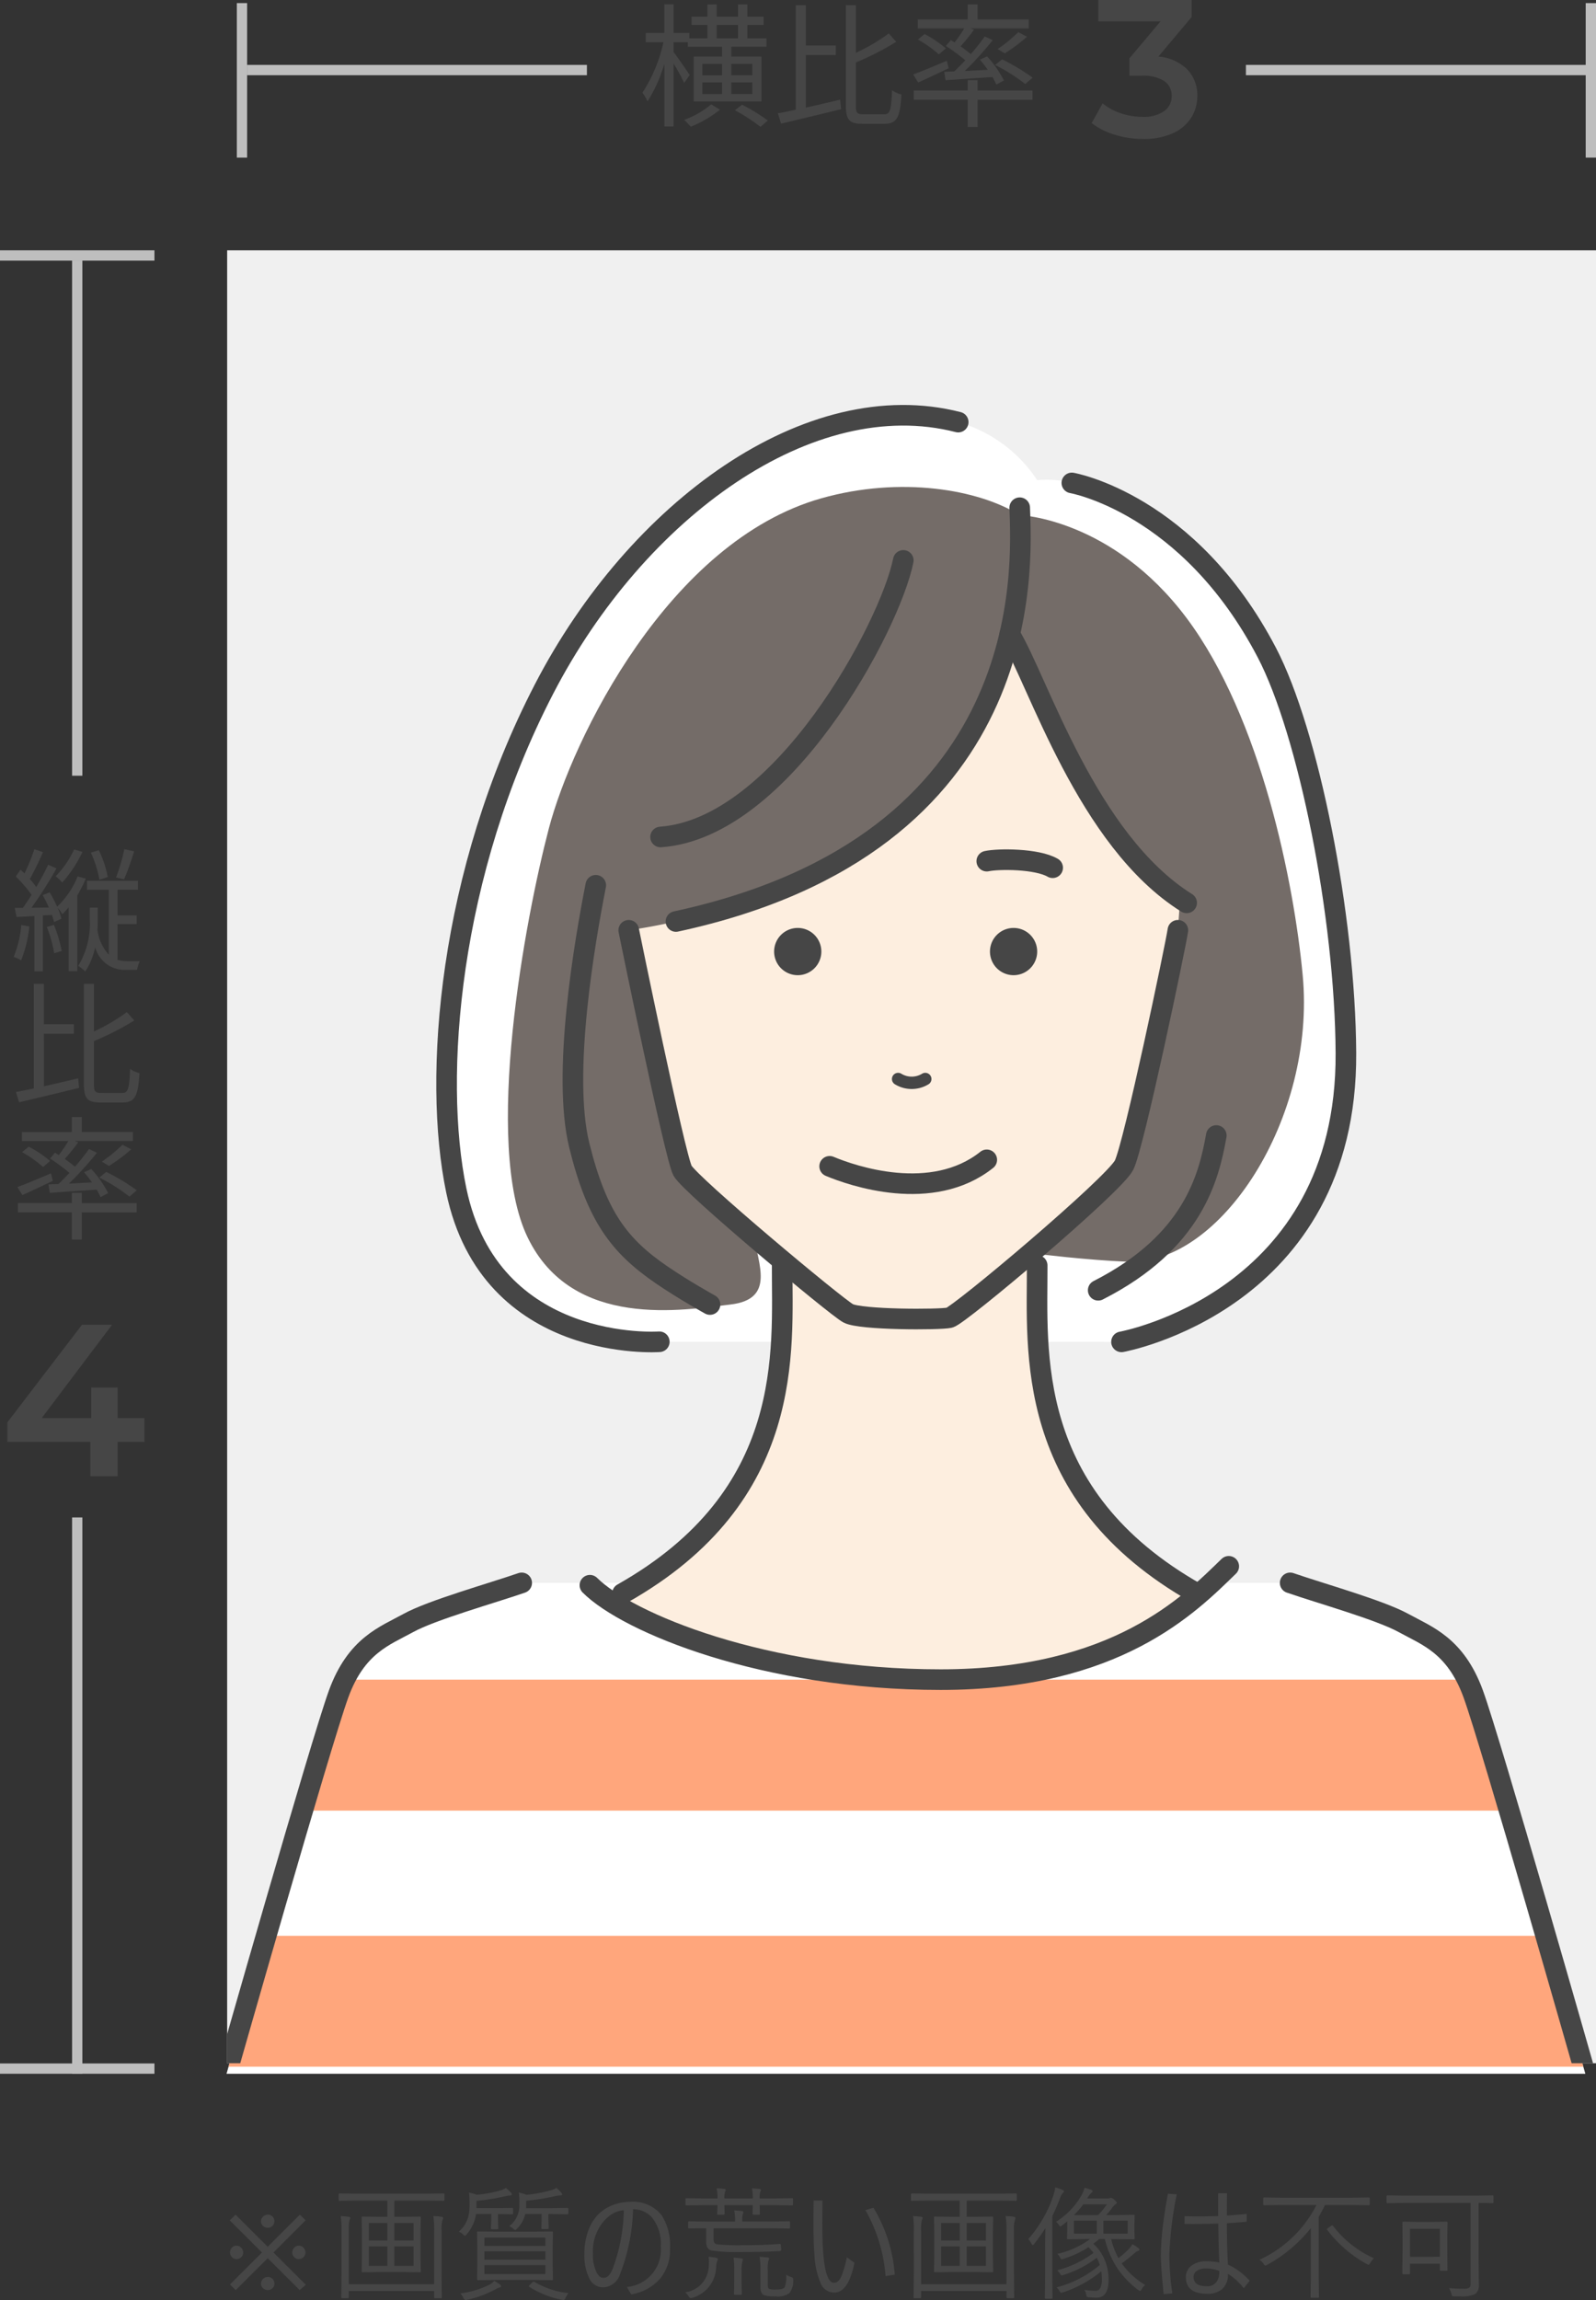 <svg xmlns="http://www.w3.org/2000/svg" xmlns:xlink="http://www.w3.org/1999/xlink" width="155" height="223.261" viewBox="0 0 155 223.261">
  <rect x="0" y="0" width="155" height="223.261" fill="#333333" stroke="none"/>
  <defs>
    <clipPath id="clip-path">
      <path id="パス_168494" data-name="パス 168494" d="M31.744,288.17c-2.982,1.031-8.716,2.634-11.01,3.894s-5.046,2.176-6.766,6.873c-1.571,4.289-9.359,31.507-10.7,36.2H134.845c-1.339-4.689-9.128-31.907-10.7-36.2-1.72-4.7-4.473-5.613-6.766-6.873s-8.027-2.864-11.009-3.894Z" transform="translate(-3.27 -288.17)" fill="#ffa67c"/>
    </clipPath>
    <clipPath id="clip-path-2">
      <rect id="長方形_84985" data-name="長方形 84985" width="132.94" height="175.981" fill="none"/>
    </clipPath>
  </defs>
  <g id="グループ_81644" data-name="グループ 81644" transform="translate(-1095 -1149.692)">
    <path id="パス_168525" data-name="パス 168525" d="M9.686-6.773,6.557-3.65,9.7-.516,9.105,0,6-3.094,2.895,0,2.332-.545,5.443-3.65,2.314-6.768l.563-.551L6-4.207,9.123-7.324ZM2.971-3.012a.616.616,0,0,1-.249-.05.617.617,0,0,1-.2-.138A.668.668,0,0,1,2.388-3.4a.637.637,0,0,1-.05-.252.659.659,0,0,1,.05-.255.7.7,0,0,1,.135-.211.634.634,0,0,1,.2-.144.587.587,0,0,1,.249-.053.593.593,0,0,1,.246.053.636.636,0,0,1,.205.146.752.752,0,0,1,.141.214.613.613,0,0,1,.053.249.637.637,0,0,1-.05.252.642.642,0,0,1-.138.205.642.642,0,0,1-.205.138A.637.637,0,0,1,2.971-3.012Zm6.047,0a.616.616,0,0,1-.249-.05.617.617,0,0,1-.2-.138A.668.668,0,0,1,8.435-3.4a.637.637,0,0,1-.05-.252.659.659,0,0,1,.05-.255.7.7,0,0,1,.135-.211.634.634,0,0,1,.2-.144.587.587,0,0,1,.249-.053.593.593,0,0,1,.246.053.636.636,0,0,1,.205.146.752.752,0,0,1,.141.214.613.613,0,0,1,.053.249.637.637,0,0,1-.05.252.642.642,0,0,1-.138.205.642.642,0,0,1-.205.138A.637.637,0,0,1,9.018-3.012ZM6.65-.633a.616.616,0,0,1-.05.249.617.617,0,0,1-.138.2.668.668,0,0,1-.205.135A.637.637,0,0,1,6.006,0a.659.659,0,0,1-.255-.05A.7.7,0,0,1,5.54-.185a.634.634,0,0,1-.144-.2.587.587,0,0,1-.053-.249A.593.593,0,0,1,5.4-.879a.636.636,0,0,1,.146-.205.766.766,0,0,1,.211-.141.607.607,0,0,1,.252-.053.637.637,0,0,1,.252.05.642.642,0,0,1,.205.138A.642.642,0,0,1,6.6-.885.637.637,0,0,1,6.65-.633Zm0-6.047a.616.616,0,0,1-.05.249.617.617,0,0,1-.138.2.668.668,0,0,1-.205.135.637.637,0,0,1-.252.05.659.659,0,0,1-.255-.05.7.7,0,0,1-.211-.135.634.634,0,0,1-.144-.2.587.587,0,0,1-.053-.249A.593.593,0,0,1,5.4-6.926a.636.636,0,0,1,.146-.205.766.766,0,0,1,.211-.141.607.607,0,0,1,.252-.053.637.637,0,0,1,.252.05.642.642,0,0,1,.205.138.642.642,0,0,1,.138.205A.637.637,0,0,1,6.65-6.68ZM23.162-8.742q0,.082-.094.082l-1.6-.023H18.3v1.57h.92l1.553-.023a.083.083,0,0,1,.094.094l-.023,1.318v2.584l.023,1.318a.083.083,0,0,1-.094.094l-1.553-.023H16.758l-1.541.023a.083.083,0,0,1-.094-.094l.023-1.318V-5.725l-.023-1.318a.083.083,0,0,1,.094-.094l1.541.023h.861v-1.57H14.572l-1.588.023q-.094,0-.094-.082v-.533q0-.105.094-.105l1.588.023h6.9l1.6-.023q.094,0,.094.105Zm-3,6.393V-4.236H18.3V-2.35Zm-2.543,0V-4.236h-1.8V-2.35Zm2.543-2.461V-6.516H18.3v1.705Zm-2.543,0V-6.516h-1.8v1.705Zm5.414-2.18a.323.323,0,0,1-.059.182,3.383,3.383,0,0,0-.088,1.09v4.107l.023,2.3q0,.1-.094.1H22.26q-.094,0-.094-.1v-.6H13.875v.6q0,.1-.094.1h-.545q-.094,0-.094-.1l.023-2.279V-5.742a9.814,9.814,0,0,0-.07-1.447q.527.041.756.07.17.018.17.129a1.033,1.033,0,0,1-.088.229A4.941,4.941,0,0,0,13.875-5.7V-.568h8.291V-5.73a8.917,8.917,0,0,0-.082-1.459q.445.023.791.07Q23.033-7.1,23.033-6.99ZM33.7-1.055a.083.083,0,0,1-.094.094L31.916-.984h-3.8l-1.682.023q-.105,0-.105-.094l.023-1.213v-2.1L26.326-5.6q0-.094.105-.094l1.682.023h3.814l1.682-.023A.083.083,0,0,1,33.7-5.6l-.023,1.23v2.1Zm-.732-.5v-.867H27.047v.867Zm0-1.395v-.814H27.047v.814Zm0-1.342v-.8H27.047v.8ZM29.83-7.453a.083.083,0,0,1-.094.094l-1.312-.023h-.059v.551l.023.814q0,.111-.094.111h-.516q-.1,0-.1-.111l.029-.814v-.551H26.232A3.891,3.891,0,0,1,25.318-5.4q-.111.135-.158.135t-.176-.129a1.561,1.561,0,0,0-.422-.287,2.87,2.87,0,0,0,.9-1.377,4.759,4.759,0,0,0,.141-1.283,7.716,7.716,0,0,0-.059-1.119,3.489,3.489,0,0,1,.744.205,11.512,11.512,0,0,0,2.268-.41,1.965,1.965,0,0,0,.574-.252,3.013,3.013,0,0,1,.48.445.337.337,0,0,1,.1.182q0,.088-.158.105a2.909,2.909,0,0,0-.416.059,22.252,22.252,0,0,1-2.859.469v.7h2.145l1.313-.023a.083.083,0,0,1,.094.094Zm5.367,0q0,.094-.1.094l-1.465-.023h-.369v.527l.023.826q0,.1-.094.1h-.521q-.094,0-.094-.1l.023-.826v-.527H31.008a2.78,2.78,0,0,1-.791,1.412q-.135.135-.182.135a.471.471,0,0,1-.182-.117,1.535,1.535,0,0,0-.4-.252,2.484,2.484,0,0,0,.984-2.133,6.9,6.9,0,0,0-.053-1.131,4.215,4.215,0,0,1,.744.217,13.651,13.651,0,0,0,2.367-.434,1.934,1.934,0,0,0,.539-.24,3.837,3.837,0,0,1,.48.469.291.291,0,0,1,.082.17q0,.094-.146.094a2.31,2.31,0,0,0-.439.047,20.578,20.578,0,0,1-2.906.469v.457a2.086,2.086,0,0,1-.012.264h2.543L35.1-7.98q.1,0,.1.094ZM28.664-.381q0,.094-.135.129a1.3,1.3,0,0,0-.357.146A10,10,0,0,1,25.365.938a.892.892,0,0,1-.158.023q-.1,0-.2-.205a2.005,2.005,0,0,0-.3-.434,8.764,8.764,0,0,0,2.877-.873A1.939,1.939,0,0,0,28-.891a4.859,4.859,0,0,1,.574.363A.192.192,0,0,1,28.664-.381ZM35.209.3a1.964,1.964,0,0,0-.281.445q-.088.217-.193.217A.987.987,0,0,1,34.57.938,8.991,8.991,0,0,1,31.412-.311q-.059-.035-.059-.07t.088-.111l.264-.252q.082-.082.129-.082A.148.148,0,0,1,31.9-.8,8.256,8.256,0,0,0,35.209.3Zm6.275-8.145a18.891,18.891,0,0,1-1.271,6.311A1.8,1.8,0,0,1,38.59-.264a1.5,1.5,0,0,1-1.377-.908,5.138,5.138,0,0,1-.457-2.391,6.288,6.288,0,0,1,.393-2.244,4.384,4.384,0,0,1,.891-1.477A4.007,4.007,0,0,1,39.51-8.25,4.651,4.651,0,0,1,41.2-8.566a3.548,3.548,0,0,1,3.047,1.283A5.461,5.461,0,0,1,45.07-4.02a4.384,4.384,0,0,1-.961,2.912A4.8,4.8,0,0,1,41.3.422L40.887-.3a3.637,3.637,0,0,0,3.287-3.949,4,4,0,0,0-.885-2.83A2.408,2.408,0,0,0,41.484-7.846Zm-.9.094a2.636,2.636,0,0,0-1.107.346,3.822,3.822,0,0,0-.908.8,4.5,4.5,0,0,0-.984,3.07,3.946,3.946,0,0,0,.352,1.822q.281.527.645.527a.7.7,0,0,0,.533-.223,2.181,2.181,0,0,0,.381-.65A16.988,16.988,0,0,0,40.582-7.752ZM56.725-6.07q0,.094-.1.094L55-6h-5.7v1.066q0,.439.334.492a21.579,21.579,0,0,0,2.484.082q2.092,0,3.563-.117l.053-.006q.094,0,.105.152l.023.322a.821.821,0,0,1,.006.088.118.118,0,0,1-.123.129q-1.477.094-3.686.094a17.124,17.124,0,0,1-2.941-.141q-.539-.141-.539-.832V-6h-.023l-1.623.012q-.105,0-.105-.094v-.5q0-.094.105-.094l1.623.023h2.83v-.117a4.375,4.375,0,0,0-.082-.961q.252.006.756.059.141.018.141.105a.63.63,0,0,1-.059.193,1.9,1.9,0,0,0-.059.6v.117H55l1.629-.023q.1,0,.1.094Zm.287-2.244a.083.083,0,0,1-.094.094l-1.646-.023h-1.5l.023.826q0,.1-.082.1h-.527a.088.088,0,0,1-.1-.1l.023-.826H50.35l.023.826q0,.1-.094.1h-.527a.088.088,0,0,1-.1-.1l.029-.826H48.3l-1.629.023q-.1,0-.1-.094v-.51q0-.094.1-.094l1.629.023h1.383a4.168,4.168,0,0,0-.088-.99q.4.018.744.059.135.023.135.105a.256.256,0,0,1-.059.158,1.931,1.931,0,0,0-.064.668h2.76a4.948,4.948,0,0,0-.082-.979q.4.018.744.059.129.023.129.105a.256.256,0,0,1-.059.158,1.847,1.847,0,0,0-.07.656h1.5l1.646-.023a.083.083,0,0,1,.094.094Zm.023,7.342A1.949,1.949,0,0,1,56.66.3a1.949,1.949,0,0,1-1.318.311A3.605,3.605,0,0,1,54.188.492q-.334-.17-.334-.768V-1.869a8.658,8.658,0,0,0-.082-1.359q.346.018.779.059.146.023.146.111a.774.774,0,0,1-.076.217,3.435,3.435,0,0,0-.059.873V-.492q0,.293.117.369a1.863,1.863,0,0,0,.674.07q.709,0,.844-.205a2.8,2.8,0,0,0,.152-1.23,1.872,1.872,0,0,0,.457.205q.229.064.229.234ZM49.717-3.012a.587.587,0,0,1-.07.205,2.363,2.363,0,0,0-.1.621,3.181,3.181,0,0,1-2.3,2.93.843.843,0,0,1-.17.035q-.094,0-.205-.193a1.4,1.4,0,0,0-.334-.369,2.639,2.639,0,0,0,2.291-2.461q.023-.3.023-.492a4.433,4.433,0,0,0-.035-.5,7.11,7.11,0,0,1,.709.094Q49.717-3.094,49.717-3.012Zm2.432.047a.325.325,0,0,1-.023.105.656.656,0,0,0-.035.111,3.466,3.466,0,0,0-.07.85v.949L52.043.357q0,.1-.094.1h-.557q-.105,0-.105-.1l.023-1.307v-.92a8.121,8.121,0,0,0-.07-1.277A6.444,6.444,0,0,1,52-3.07Q52.148-3.053,52.148-2.965Zm10.1-.217.732.527Q62.4.24,61.031.24a1.416,1.416,0,0,1-1.318-.873A7.892,7.892,0,0,1,59.1-3.4Q59-4.523,59-6.434l.012-2.256h.867l-.018,1.875q0,2.268.1,3.346.229,2.76,1.043,2.76.416,0,.7-.609A10.211,10.211,0,0,0,62.244-3.182Zm1.8-4.582.779-.229A14.622,14.622,0,0,1,66.9-1.5l-.9.146A15.076,15.076,0,0,0,64.043-7.764Zm14.7-.979q0,.082-.094.082l-1.6-.023H73.887v1.57h.92l1.553-.023a.083.083,0,0,1,.094.094L76.43-5.725v2.584l.023,1.318a.083.083,0,0,1-.094.094l-1.553-.023H72.34L70.8-1.729a.083.083,0,0,1-.094-.094l.023-1.318V-5.725l-.023-1.318a.083.083,0,0,1,.094-.094l1.541.023H73.2v-1.57H70.154l-1.588.023q-.094,0-.094-.082v-.533q0-.105.094-.105l1.588.023h6.9l1.6-.023q.094,0,.094.105Zm-3,6.393V-4.236H73.887V-2.35Zm-2.543,0V-4.236H71.4V-2.35Zm2.543-2.461V-6.516H73.887v1.705Zm-2.543,0V-6.516H71.4v1.705Zm5.414-2.18a.323.323,0,0,1-.059.182,3.383,3.383,0,0,0-.088,1.09v4.107l.023,2.3q0,.1-.094.1h-.557q-.094,0-.094-.1v-.6H69.457v.6q0,.1-.094.1h-.545q-.094,0-.094-.1l.023-2.279V-5.742a9.814,9.814,0,0,0-.07-1.447q.527.041.756.07.17.018.17.129a1.033,1.033,0,0,1-.088.229A4.941,4.941,0,0,0,69.457-5.7V-.568h8.291V-5.73a8.917,8.917,0,0,0-.082-1.459q.445.023.791.07Q78.615-7.1,78.615-6.99ZM91.213-.5a1.789,1.789,0,0,0-.346.428q-.088.158-.158.158a.537.537,0,0,1-.164-.094,8.721,8.721,0,0,1-2.1-2.215A9.214,9.214,0,0,1,87.3-4.957H86.76q-.328.27-.58.457a4.47,4.47,0,0,1,1.184,1.775,4.813,4.813,0,0,1,.3,1.682q0,1.775-1.137,1.775-.381,0-.738-.035a.476.476,0,0,1-.229-.053A.366.366,0,0,1,85.5.469a1.483,1.483,0,0,0-.182-.492A7.434,7.434,0,0,0,86.373.07a.5.5,0,0,0,.48-.264,1.941,1.941,0,0,0,.158-.914,5.237,5.237,0,0,0-.059-.715A11.475,11.475,0,0,1,83.209.229a.714.714,0,0,1-.152.035q-.064,0-.146-.146a1.521,1.521,0,0,0-.3-.381,10.592,10.592,0,0,0,4.2-2.174,3.172,3.172,0,0,0-.3-.7,10.148,10.148,0,0,1-3.246,1.67.547.547,0,0,1-.158.047q-.059,0-.141-.141a1.573,1.573,0,0,0-.287-.363A10.162,10.162,0,0,0,86.2-3.609a5.4,5.4,0,0,0-.486-.557,9.433,9.433,0,0,1-2.432,1.125.9.9,0,0,1-.182.047q-.064,0-.135-.152a1.446,1.446,0,0,0-.275-.369,8.432,8.432,0,0,0,3.176-1.441h-.48l-1.664.023a.083.083,0,0,1-.094-.094l.023-.814v-.832q-.334.27-.5.393a.552.552,0,0,1-.182.105q-.041,0-.129-.146a1.034,1.034,0,0,0-.287-.3A7.421,7.421,0,0,0,85.02-9.176a3.324,3.324,0,0,0,.311-.756q.275.07.639.188.141.064.141.146t-.129.17a1.466,1.466,0,0,0-.352.463l-.047.07h1.945a.749.749,0,0,0,.264-.035.372.372,0,0,1,.105-.023.69.69,0,0,1,.34.2q.217.188.217.264,0,.094-.146.182a1.218,1.218,0,0,0-.275.287,5.262,5.262,0,0,1-.609.738H88.43l1.67-.023a.083.083,0,0,1,.094.094l-.023.8v.621l.023.768a.083.083,0,0,1-.094.094l-1.67-.023h-.516a7.322,7.322,0,0,0,.709,1.852,10.432,10.432,0,0,0,.961-.844,1.813,1.813,0,0,0,.381-.516,2.984,2.984,0,0,1,.557.363q.135.094.135.164,0,.094-.146.135a1.191,1.191,0,0,0-.4.275,13.594,13.594,0,0,1-1.178.926A7.568,7.568,0,0,0,91.213-.5Zm-1.687-4.98v-1.26H87.158v1.26Zm-3.006,0v-1.26H84.293v1.26Zm.973-2.836H85.2a9.373,9.373,0,0,1-.9,1.037h2.344A7.037,7.037,0,0,0,87.492-8.32ZM83.326-9.6a.211.211,0,0,1-.1.164,1.308,1.308,0,0,0-.264.48Q82.6-8,82.2-7.189v6.047L82.219.744q0,.094-.1.094h-.551a.083.083,0,0,1-.094-.094L81.5-1.143V-4.189q0-.6.023-1.822a17.657,17.657,0,0,1-1.084,1.523q-.082.123-.141.123t-.135-.158a1.556,1.556,0,0,0-.3-.422A12.446,12.446,0,0,0,82.3-9.17a3.9,3.9,0,0,0,.182-.8,5.048,5.048,0,0,1,.709.24Q83.326-9.668,83.326-9.6Zm15.82,3.105q.018,2.373.105,4.02A6.2,6.2,0,0,1,101.367-.9l-.58.721a5.73,5.73,0,0,0-1.535-1.4,1.811,1.811,0,0,1-.6,1.512,2.146,2.146,0,0,1-1.412.428q-2.074,0-2.074-1.629a1.357,1.357,0,0,1,.621-1.148,2.307,2.307,0,0,1,1.359-.387,5.864,5.864,0,0,1,1.271.129q-.076-1.605-.1-3.779-1.635.053-3.275.035v-.756q1.453.047,3.264-.012V-9.4h.855q-.012.721-.012,2.162.75-.041,1.928-.158v.756Q100.219-6.551,99.146-6.492Zm-.732,4.635A3.669,3.669,0,0,0,97.09-2.1a1.487,1.487,0,0,0-.826.217.691.691,0,0,0-.346.609q0,.9,1.295.9a1.08,1.08,0,0,0,.955-.451,1.572,1.572,0,0,0,.246-.92Zm-4.131-7.43A35.411,35.411,0,0,0,93.563-3.4,28.463,28.463,0,0,0,93.85.322L93.012.4q-.275-2.672-.275-3.82a26.162,26.162,0,0,1,.246-3.158q.193-1.512.451-2.777Zm18.744.961q0,.094-.1.094l-1.582-.023H108.68q-.3.627-.609,1.143V-1.09l.023,1.74A.083.083,0,0,1,108,.744h-.627a.083.083,0,0,1-.094-.094l.023-1.74V-6.012a14.108,14.108,0,0,1-4.248,3.568.5.5,0,0,1-.17.07q-.047,0-.164-.17a1.481,1.481,0,0,0-.4-.4,11.651,11.651,0,0,0,5.531-5.314h-3.492l-1.582.023q-.1,0-.1-.094v-.557q0-.105.1-.105l1.582.023h6.984l1.582-.023q.1,0,.1.105Zm.4,5.232a2.478,2.478,0,0,0-.357.469q-.1.17-.158.17a1.018,1.018,0,0,1-.193-.082,12.2,12.2,0,0,1-3.814-3.293.118.118,0,0,1-.035-.07q0-.047.123-.135l.275-.193a.177.177,0,0,1,.105-.047.127.127,0,0,1,.094.059,10.218,10.218,0,0,0,1.992,1.963A9.9,9.9,0,0,0,113.432-3.094Zm7.148,1.125a.088.088,0,0,1-.1.1h-.539q-.105,0-.105-.1v-.586h-2.895v.926q0,.094-.1.094h-.551a.083.083,0,0,1-.094-.094l.023-2.232V-5.039L116.2-6.551a.083.083,0,0,1,.094-.094l1.295.023h1.6l1.295-.023q.1,0,.1.094L120.557-5.3V-4.09Zm-.744-1.26V-5.947h-2.895v2.719Zm5.215-5.3a.083.083,0,0,1-.094.094l-.17-.006q-.5-.012-1.184-.018v5.689l.023,2.232a1.042,1.042,0,0,1-.34.914,2.973,2.973,0,0,1-1.506.234q-.223,0-.521-.006a.4.4,0,0,1-.223-.035.719.719,0,0,1-.076-.205,1.8,1.8,0,0,0-.24-.557,14.256,14.256,0,0,0,1.441.064.958.958,0,0,0,.533-.1.444.444,0,0,0,.129-.369V-8.461h-6.492l-1.576.023a.083.083,0,0,1-.094-.094v-.562q0-.1.094-.1l1.576.023h7.055l1.57-.023q.094,0,.094.1Z" transform="translate(1115 1371.992)" fill="#464646"/>
    <g id="グループ_81642" data-name="グループ 81642" transform="translate(1156.94 1144.992)">
      <path id="パス_168522" data-name="パス 168522" d="M7.605-8.879H9.672v1.3H7.605ZM11.063-5.1v1.105H9.022V-5.1Zm0,2.925H9.022V-3.3h2.041ZM6.214-3.3H8.125v1.131H6.214Zm0-1.794H8.125v1.105H6.214ZM4.979-4.017c-.208-.338-1.2-1.768-1.56-2.223V-7.2H4.8v.442H8.125v.949H5.369v4.355h6.578V-5.811H9.022V-6.76h3.419v-.819H10.582v-1.3h1.573v-.806H10.582v-1.183h-.91v1.183H7.605v-1.183H6.7v1.183H5.161v.806H6.7v1.3H4.94V-8.1H3.419v-2.782h-.9V-8.1H.715v.9H2.431A14.65,14.65,0,0,1,.39-2.3a4.625,4.625,0,0,1,.494.845A14.162,14.162,0,0,0,2.522-5.109V.975h.9v-6.1A19.781,19.781,0,0,1,4.446-3.25ZM7.072-1.17A8.716,8.716,0,0,1,4.446.338c.2.182.481.481.637.663A11.1,11.1,0,0,0,7.917-.65Zm2.3.572a17.534,17.534,0,0,1,2.483,1.612L12.571.4a18.543,18.543,0,0,0-2.5-1.534Zm6.89-5.356h2.912v-.923H16.263V-10.8h-.975V-.65c-.637.143-1.235.26-1.742.351l.312,1c1.6-.377,3.783-.9,5.824-1.4l-.091-.923c-1.1.26-2.262.533-3.328.767Zm5.59,5.746c-.624,0-.728-.13-.728-.845V-5.239a27.483,27.483,0,0,0,3.913-2l-.715-.819a18.225,18.225,0,0,1-3.2,1.885V-10.8H20.15v9.737c0,1.4.338,1.781,1.6,1.781H23.92c1.235,0,1.5-.728,1.625-2.847a2.609,2.609,0,0,1-.91-.416c-.078,1.872-.169,2.34-.767,2.34ZM38.285-3.757a19.4,19.4,0,0,0-2.964-1.781l-.676.546A17.29,17.29,0,0,1,37.57-3.146Zm-1.391-4.42a14.8,14.8,0,0,1-2,1.638l.689.416a15.763,15.763,0,0,0,2.158-1.612Zm-6.552.767-.481.572a18.149,18.149,0,0,1,1.885,1.391c-.364.39-.728.754-1.066,1.079-.351.013-.689.026-.975.039l.13.819c1.248-.091,2.9-.2,4.55-.312a6.6,6.6,0,0,1,.377.728l.741-.39a10.557,10.557,0,0,0-1.638-2.34l-.7.312a12.374,12.374,0,0,1,.767.988l-2.236.117A32.261,32.261,0,0,0,34.411-7.4l-.767-.364a21.747,21.747,0,0,1-1.365,1.716c-.273-.234-.624-.494-.988-.754a18.959,18.959,0,0,0,1.3-1.612l-.338-.13h5.655v-.871H32.942v-1.456H31.98v1.456H27.131v.871h4.511a13.49,13.49,0,0,1-.936,1.365Zm-.481.806a11.19,11.19,0,0,0-2.067-1.391l-.65.533a11.529,11.529,0,0,1,2.041,1.443ZM29.952-5.4c-1.209.507-2.431,1.027-3.263,1.326l.481.78c.871-.377,1.937-.9,2.964-1.378Zm2.99,1.885H31.98v1H26.741v.9H31.98V1.027h.962V-1.612h5.33v-.9h-5.33Z" transform="translate(0.06 16)" fill="#464646"/>
      <path id="パス_168521" data-name="パス 168521" d="M6.5-7.809A4.481,4.481,0,0,1,9.31-6.555a3.59,3.59,0,0,1,.969,2.565A3.923,3.923,0,0,1,9.69-1.881,4.051,4.051,0,0,1,7.914-.37a6.755,6.755,0,0,1-2.9.561A9.237,9.237,0,0,1,2.271-.219,7.021,7.021,0,0,1,.019-1.349L1.083-3.268a5.38,5.38,0,0,0,1.758.96,6.605,6.605,0,0,0,2.138.351A3.464,3.464,0,0,0,7.04-2.5a1.721,1.721,0,0,0,.75-1.473,1.7,1.7,0,0,0-.712-1.454A3.684,3.684,0,0,0,4.9-5.947H3.686V-7.638l3.021-3.591H.665V-13.3H9.728v1.653Z" transform="translate(44.06 18)" fill="#464646"/>
    </g>
    <rect id="長方形_66630" data-name="長方形 66630" width="15" height="1" transform="translate(1119 1149.992) rotate(90)" fill="#bebebe"/>
    <rect id="長方形_66631" data-name="長方形 66631" width="15" height="1" transform="translate(1250 1149.992) rotate(90)" fill="#bebebe"/>
    <rect id="長方形_66632" data-name="長方形 66632" width="33" height="1" transform="translate(1119 1155.992)" fill="#bebebe"/>
    <rect id="長方形_66633" data-name="長方形 66633" width="34" height="1" transform="translate(1216 1155.992)" fill="#bebebe"/>
    <g id="グループ_81643" data-name="グループ 81643" transform="translate(1095 1228.295)">
      <path id="パス_168523" data-name="パス 168523" d="M11.076-10.868a18.6,18.6,0,0,1-.806,2.743l.78.182a26.773,26.773,0,0,0,.975-2.717Zm-1.612,2.7a9.867,9.867,0,0,0-.871-2.6l-.767.234A11.257,11.257,0,0,1,8.658-7.9ZM6.2-10.842a9.262,9.262,0,0,1-1.794,2.6,4.781,4.781,0,0,1,.637.611,12.076,12.076,0,0,0,1.963-2.977ZM1.066-3.51A10.2,10.2,0,0,1,.325-.416a3.706,3.706,0,0,1,.728.338,11.963,11.963,0,0,0,.793-3.289Zm2.483.195A12.889,12.889,0,0,1,4.264-.767l.728-.221a13.065,13.065,0,0,0-.754-2.535Zm2.99-4.914A8.275,8.275,0,0,1,4.55-5.291a12.818,12.818,0,0,0-.728-1.391l-.676.273a12.818,12.818,0,0,1,.6,1.2l-1.69.026A41.147,41.147,0,0,0,4.485-9L3.679-9.36c-.3.637-.715,1.417-1.157,2.171a7.435,7.435,0,0,0-.624-.78,28.82,28.82,0,0,0,1.274-2.613l-.832-.286a18.325,18.325,0,0,1-.962,2.353c-.13-.13-.26-.247-.39-.364l-.455.663A12.841,12.841,0,0,1,2.067-6.435c-.286.455-.572.884-.845,1.261H.429l.182.884c.533-.026,1.118-.052,1.729-.091V.988h.819V-4.433l.884-.052a6.612,6.612,0,0,1,.208.689l.715-.325A6.009,6.009,0,0,0,4.6-5.174a3.875,3.875,0,0,1,.455.611,6.053,6.053,0,0,0,.611-.663v6.2h.845V-6.4a11.746,11.746,0,0,0,.819-1.612ZM11.375,0a3.434,3.434,0,0,1-.962-.13V-3.6h1.859v-.832H10.413v-2.5H12.4V-7.8H7.449v.871H9.568V-.624A4.453,4.453,0,0,1,8.463-3.016c.026-.377.026-.728.026-1.066V-5.2H7.722V-4.1A7.94,7.94,0,0,1,6.6.455,4.766,4.766,0,0,1,7.28,1a6.678,6.678,0,0,0,.962-2.353A2.967,2.967,0,0,0,11.3.845h1.014A3.747,3.747,0,0,1,12.571,0ZM3.263,7.046H6.175V6.123H3.263V2.2H2.288V12.35c-.637.143-1.235.26-1.742.351l.312,1c1.6-.377,3.783-.9,5.824-1.4l-.091-.923c-1.105.26-2.262.533-3.328.767Zm5.59,5.746c-.624,0-.728-.13-.728-.845V7.761a27.483,27.483,0,0,0,3.913-2l-.715-.819a18.225,18.225,0,0,1-3.2,1.885V2.2H7.15v9.737c0,1.4.338,1.781,1.6,1.781H10.92c1.235,0,1.5-.728,1.625-2.847a2.609,2.609,0,0,1-.91-.416c-.078,1.872-.169,2.34-.767,2.34Zm3.432,9.451a19.4,19.4,0,0,0-2.964-1.781l-.676.546a17.29,17.29,0,0,1,2.925,1.846Zm-1.391-4.42a14.8,14.8,0,0,1-2,1.638l.689.416a15.763,15.763,0,0,0,2.158-1.612Zm-6.552.767-.481.572a18.149,18.149,0,0,1,1.885,1.391c-.364.39-.728.754-1.066,1.079-.351.013-.689.026-.975.039l.13.819c1.248-.091,2.9-.195,4.55-.312a6.6,6.6,0,0,1,.377.728l.741-.39a10.557,10.557,0,0,0-1.638-2.34l-.7.312a12.373,12.373,0,0,1,.767.988l-2.236.117A32.261,32.261,0,0,0,8.411,18.6l-.767-.364a21.747,21.747,0,0,1-1.365,1.716c-.273-.234-.624-.494-.988-.754a18.959,18.959,0,0,0,1.3-1.612l-.338-.13h5.655v-.871H6.942V15.132H5.98v1.456H1.131v.871H5.642a13.49,13.49,0,0,1-.936,1.365Zm-.481.806a11.19,11.19,0,0,0-2.067-1.391l-.65.533a11.529,11.529,0,0,1,2.041,1.443ZM3.952,20.6c-1.209.507-2.431,1.027-3.263,1.326l.481.78c.871-.377,1.937-.9,2.964-1.378Zm2.99,1.885H5.98v1H.741v.9H5.98v2.639h.962V24.388h5.33v-.9H6.942Z" transform="translate(1 14.697)" fill="#464646"/>
      <path id="パス_168524" data-name="パス 168524" d="M14.028-3.339h-2.6V0H8.778V-3.339H.714v-1.89L7.959-14.7h2.919L4.053-5.649H8.862V-8.61h2.562v2.961h2.6Z" transform="translate(0 64.697)" fill="#464646"/>
    </g>
    <rect id="長方形_66628" data-name="長方形 66628" width="15" height="1" transform="translate(1095 1173.992)" fill="#bebebe"/>
    <rect id="長方形_66629" data-name="長方形 66629" width="15" height="1" transform="translate(1095 1349.992)" fill="#bebebe"/>
    <rect id="長方形_66635" data-name="長方形 66635" width="54" height="1" transform="translate(1103 1296.992) rotate(90)" fill="#bebebe"/>
    <rect id="長方形_84986" data-name="長方形 84986" width="50" height="1" transform="translate(1103 1174.992) rotate(90)" fill="#bebebe"/>
    <g id="グループ_81635" data-name="グループ 81635" transform="translate(1117 1173.677)">
      <rect id="長方形_84981" data-name="長方形 84981" width="132.94" height="175.981" transform="translate(0.06 0.315)" fill="#f0f0f0"/>
      <g id="グループ_81636" data-name="グループ 81636" transform="translate(0 16.326)">
        <g id="グループ_81641" data-name="グループ 81641">
          <path id="パス_168488" data-name="パス 168488" d="M70.934,126.219s-16.411,1.18-19.718-14.694c-2.29-11-.756-30.763,8.533-48.688,9.012-17.391,25.775-29.593,40.213-25.889a13.631,13.631,0,0,1,7.669,5.638,9.644,9.644,0,0,1,3.367.265s11.361,1.971,18.937,16.47c4.023,7.7,7.611,25.5,7.68,38.887.125,24.078-21.794,28.021-21.794,28.021" transform="translate(-28.903 -36.284)" fill="#fff"/>
          <path id="パス_168489" data-name="パス 168489" d="M134.8,335.82s-9.174-32.187-10.895-36.883-4.473-5.613-6.766-6.873-8.028-2.864-11.01-3.895H31.505c-2.982,1.031-8.716,2.635-11.01,3.895s-5.046,2.176-6.766,6.873S2.835,335.82,2.835,335.82Z" transform="translate(-2.835 -174.83)" fill="#fff"/>
          <path id="パス_168490" data-name="パス 168490" d="M143.974,251.535c-16.858-9.507-15.482-23.6-15.509-31.844H103.7c-.027,8.247,1.349,22.337-15.509,31.844,0,0,6.88,8.362,29.409,8.362s26.376-8.362,26.376-8.362" transform="translate(-49.737 -137.165)" fill="#fdeedf"/>
          <path id="パス_168491" data-name="パス 168491" d="M87.456,124.578c.246,2.484,2.1,6.019-2.365,6.533s-15.338,2.5-19.69-6.533S65.183,93.6,67.468,84.9,79.106,57.037,93.932,52.85c7.694-2.173,15.282-.869,19.266,1.63,0,0,8.969.326,16.213,10s10.435,25.77,11.269,34.66c1.306,13.91-8.008,28.177-16.971,27.818-4.016-.161-8.816-.76-8.816-.76Z" transform="translate(-36.166 -44.79)" fill="#746c68"/>
          <path id="パス_168492" data-name="パス 168492" d="M70.934,126.219s-16.411,1.18-19.718-14.694c-2.29-11-.756-30.763,8.533-48.688,9.012-17.391,25.775-29.593,40.213-25.889" transform="translate(-28.903 -36.284)" fill="none" stroke="#464646" stroke-linecap="round" stroke-miterlimit="10" stroke-width="2"/>
          <path id="パス_168493" data-name="パス 168493" d="M185.068,50.879s11.361,1.97,18.937,16.47c4.023,7.7,7.611,25.5,7.68,38.887.125,24.078-21.794,28.02-21.794,28.02" transform="translate(-102.973 -44.312)" fill="none" stroke="#464646" stroke-linecap="round" stroke-miterlimit="10" stroke-width="2"/>
        </g>
      </g>
      <g id="グループ_81638" data-name="グループ 81638" transform="translate(0.196 129.665)">
        <g id="グループ_81637" data-name="グループ 81637" transform="translate(0)" clip-path="url(#clip-path)">
          <rect id="長方形_84983" data-name="長方形 84983" width="118.351" height="12.715" transform="translate(7.17 9.392)" fill="#ffa67c"/>
          <rect id="長方形_84984" data-name="長方形 84984" width="134.929" height="12.715" transform="translate(-1.119 34.261)" fill="#ffa67c"/>
        </g>
      </g>
      <g id="グループ_81640" data-name="グループ 81640" transform="translate(0.06 0.316)">
        <g id="グループ_81639" data-name="グループ 81639" clip-path="url(#clip-path-2)">
          <path id="パス_168495" data-name="パス 168495" d="M89.538,112.261s4.479,21.951,5.226,23.336,14.894,13.206,16.087,13.846,8.873.639,9.833.426,16-12.891,16.96-14.809,5.013-21.307,5.227-22.8l.218-3.079a27.421,27.421,0,0,1-6.138-5.994c-3-3.9-7.331-13.224-10.411-19.662,0,0-2.5,12.755-11.959,18.924s-17.395,8.671-25.044,9.81" transform="translate(-50.538 -46.259)" fill="#fdeedf"/>
          <path id="パス_168496" data-name="パス 168496" d="M202.219,191.663c-.722,4.048-2.25,10.334-11.471,15.022" transform="translate(-106.154 -105.739)" fill="none" stroke="#464646" stroke-linecap="round" stroke-miterlimit="10" stroke-width="2"/>
          <path id="パス_168497" data-name="パス 168497" d="M79.726,137.679c-1.067,5.433-3.307,18.325-1.6,25.25s3.9,9.764,8,12.572c2.179,1.491,4.693,2.876,4.693,2.876" transform="translate(-43.926 -76.046)" fill="none" stroke="#464646" stroke-linecap="round" stroke-miterlimit="10" stroke-width="2"/>
          <path id="パス_168498" data-name="パス 168498" d="M119.978,67.594c-1.28,6.392-11.733,26-23.573,26.848" transform="translate(-54.312 -37.496)" fill="none" stroke="#464646" stroke-linecap="round" stroke-miterlimit="10" stroke-width="2"/>
          <path id="パス_168499" data-name="パス 168499" d="M166.726,132.3c1.112-.243,4.866-.255,6.4.639" transform="translate(-92.953 -73.008)" fill="none" stroke="#464646" stroke-linecap="round" stroke-miterlimit="10" stroke-width="2"/>
          <path id="パス_168500" data-name="パス 168500" d="M147.615,179.47a2.534,2.534,0,0,0,2.638,0" transform="translate(-82.452 -99.032)" fill="none" stroke="#464646" stroke-linecap="round" stroke-miterlimit="10" stroke-width="1.2"/>
          <path id="パス_168501" data-name="パス 168501" d="M132.85,197.538c2.179.917,9.937,3.608,15.261-.63" transform="translate(-74.338 -108.624)" fill="none" stroke="#464646" stroke-linecap="round" stroke-miterlimit="10" stroke-width="2"/>
          <path id="パス_168502" data-name="パス 168502" d="M172,149.173a2.293,2.293,0,1,1-2.293-2.29,2.292,2.292,0,0,1,2.293,2.29" transform="translate(-93.331 -81.108)" fill="#464646"/>
          <path id="パス_168503" data-name="パス 168503" d="M125.469,149.173a2.293,2.293,0,1,1-2.293-2.29,2.292,2.292,0,0,1,2.293,2.29" transform="translate(-67.762 -81.108)" fill="#464646"/>
          <path id="パス_168504" data-name="パス 168504" d="M177.573,219.691c.027,8.247-1.349,22.336,15.509,31.844" transform="translate(-98.904 -121.155)" fill="none" stroke="#464646" stroke-linecap="round" stroke-miterlimit="10" stroke-width="2"/>
          <path id="パス_168505" data-name="パス 168505" d="M103.7,219.691c-.027,8.247,1.349,22.336-15.509,31.844" transform="translate(-49.797 -121.155)" fill="none" stroke="#464646" stroke-linecap="round" stroke-miterlimit="10" stroke-width="2"/>
          <path id="パス_168506" data-name="パス 168506" d="M81.173,286.439c3.67,3.665,16.973,9.164,34.06,9.164s24.2-7.331,27.982-11" transform="translate(-45.942 -156.861)" fill="none" stroke="#464646" stroke-linecap="round" stroke-miterlimit="10" stroke-width="2"/>
          <path id="パス_168507" data-name="パス 168507" d="M232.131,288.17c2.982,1.031,8.716,2.634,11.009,3.894s5.046,2.176,6.766,6.873S260.8,335.821,260.8,335.821" transform="translate(-128.894 -158.821)" fill="none" stroke="#464646" stroke-linecap="round" stroke-miterlimit="10" stroke-width="2"/>
          <path id="パス_168508" data-name="パス 168508" d="M31.5,288.17c-2.982,1.031-8.716,2.634-11.009,3.894s-5.046,2.176-6.766,6.873S2.834,335.821,2.834,335.821" transform="translate(-2.894 -158.821)" fill="none" stroke="#464646" stroke-linecap="round" stroke-miterlimit="10" stroke-width="2"/>
          <path id="パス_168509" data-name="パス 168509" d="M89.538,147.387s4.479,21.951,5.226,23.336,14.894,13.206,16.087,13.846,8.873.639,9.833.426,16-12.891,16.96-14.809,5.013-21.307,5.227-22.8" transform="translate(-50.538 -81.385)" fill="none" stroke="#464646" stroke-linecap="round" stroke-miterlimit="10" stroke-width="2"/>
          <path id="パス_168510" data-name="パス 168510" d="M133.105,56.229c.214,5.86,1.706,32.6-33.386,40.165" transform="translate(-56.133 -31.245)" fill="none" stroke="#464646" stroke-linecap="round" stroke-miterlimit="10" stroke-width="2"/>
          <path id="パス_168511" data-name="パス 168511" d="M188.859,109.6c-9.706-6.073-14.4-21.521-17.183-26.071" transform="translate(-95.674 -46.26)" fill="none" stroke="#464646" stroke-linecap="round" stroke-miterlimit="10" stroke-width="2"/>
        </g>
      </g>
    </g>
  </g>
</svg>
